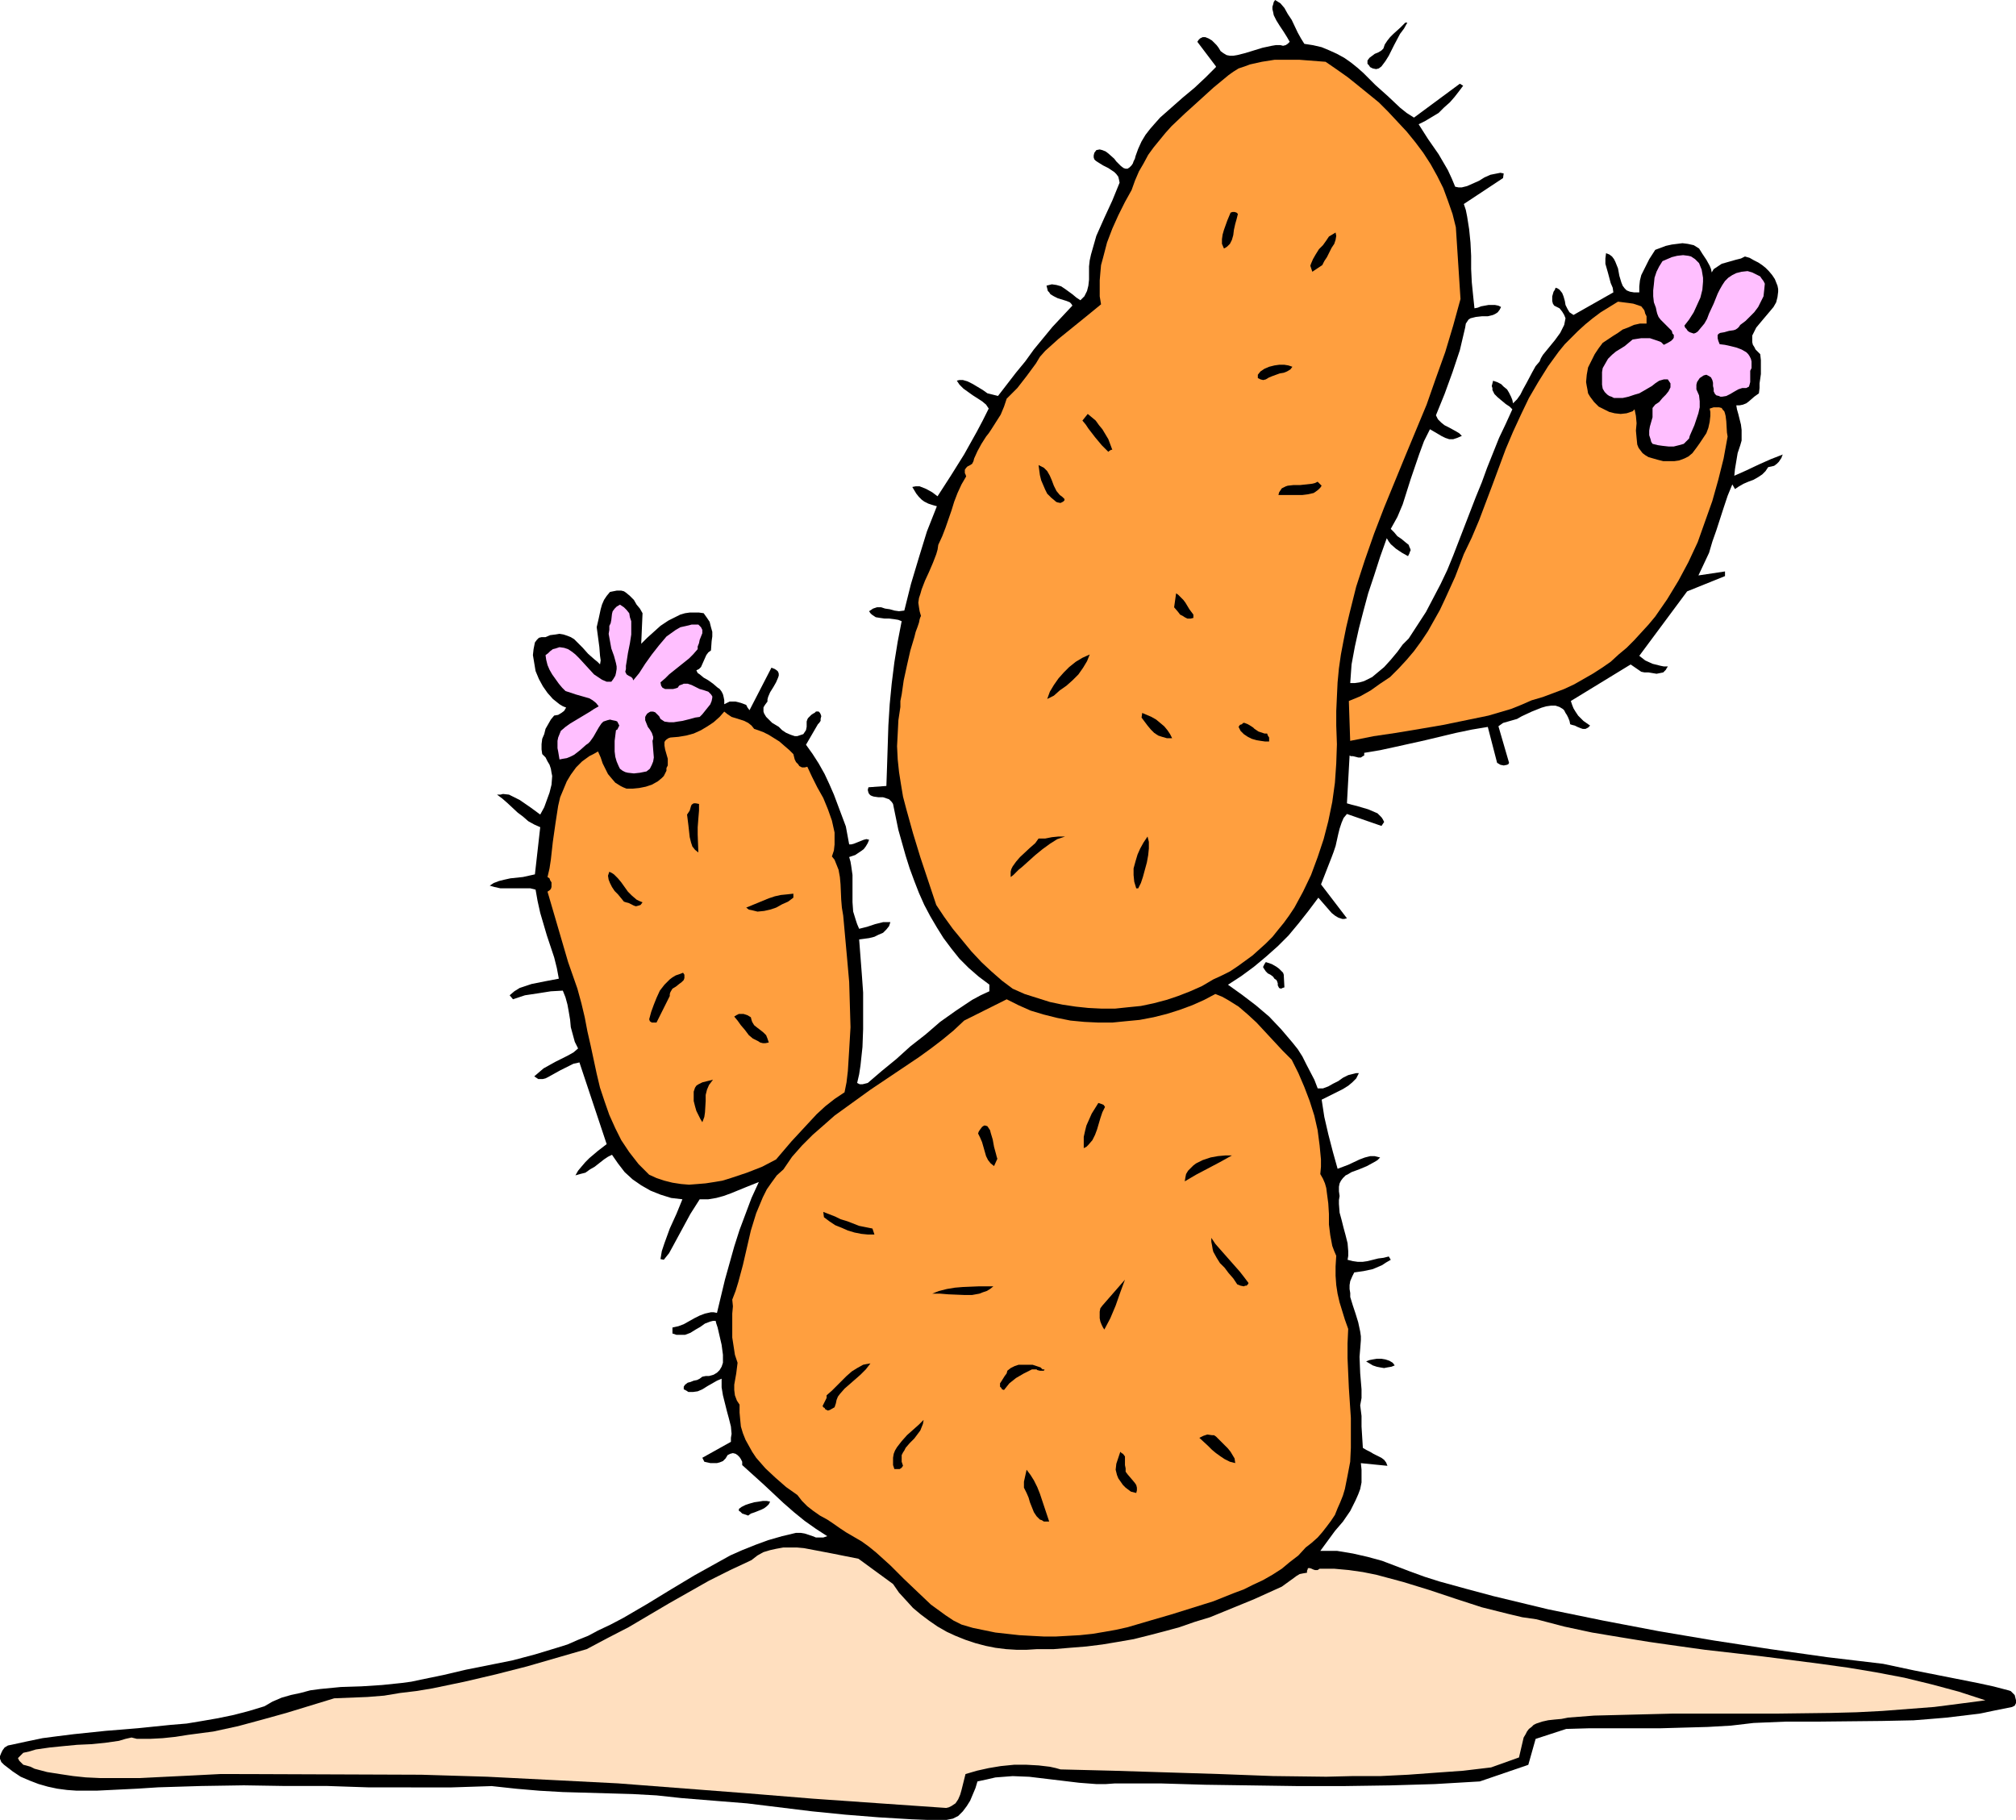 <?xml version="1.0" encoding="UTF-8" standalone="no"?>
<svg
   version="1.0"
   width="129.724mm"
   height="117.107mm"
   id="svg43"
   sodipodi:docname="Cactus 67.wmf"
   xmlns:inkscape="http://www.inkscape.org/namespaces/inkscape"
   xmlns:sodipodi="http://sodipodi.sourceforge.net/DTD/sodipodi-0.dtd"
   xmlns="http://www.w3.org/2000/svg"
   xmlns:svg="http://www.w3.org/2000/svg">
  <sodipodi:namedview
     id="namedview43"
     pagecolor="#ffffff"
     bordercolor="#000000"
     borderopacity="0.25"
     inkscape:showpageshadow="2"
     inkscape:pageopacity="0.0"
     inkscape:pagecheckerboard="0"
     inkscape:deskcolor="#d1d1d1"
     inkscape:document-units="mm" />
  <defs
     id="defs1">
    <pattern
       id="WMFhbasepattern"
       patternUnits="userSpaceOnUse"
       width="6"
       height="6"
       x="0"
       y="0" />
  </defs>
  <path
     style="fill:#000000;fill-opacity:1;fill-rule:evenodd;stroke:none"
     d="m 317.22,10.665 2.101,0.323 2.101,0.485 1.939,0.808 1.778,0.808 1.778,0.97 1.616,1.131 1.616,1.293 1.454,1.293 2.909,2.909 3.07,2.747 2.909,2.747 1.616,1.293 1.778,1.131 11.15,-8.241 0.808,0.485 -0.97,1.293 -1.131,1.454 -1.131,1.293 -1.454,1.293 -1.293,1.293 -1.616,0.97 -1.616,0.97 -1.616,0.808 1.131,1.778 1.131,1.778 2.586,3.717 1.131,1.939 1.131,1.939 0.97,2.101 0.808,1.939 0.808,0.162 h 0.808 l 1.293,-0.323 1.454,-0.646 1.454,-0.646 1.293,-0.808 1.454,-0.646 1.616,-0.323 0.808,-0.162 0.808,0.162 -0.162,1.131 -9.534,6.302 0.485,1.454 0.323,1.616 0.485,3.07 0.323,3.232 0.162,3.232 v 3.232 l 0.162,3.232 0.323,3.232 0.323,3.07 0.808,-0.162 0.808,-0.323 1.778,-0.323 h 0.808 0.808 l 0.808,0.162 0.646,0.323 -0.323,0.646 -0.485,0.646 -0.485,0.323 -0.646,0.323 -1.293,0.323 h -1.454 l -1.454,0.162 -0.646,0.162 -0.646,0.162 -0.485,0.323 -0.323,0.485 -0.323,0.485 -0.162,0.97 -0.646,2.747 -0.646,2.747 -1.778,5.333 -1.939,5.333 -2.101,5.171 0.485,0.97 0.808,0.808 0.808,0.646 0.97,0.485 1.778,0.97 0.808,0.485 0.646,0.646 -1.131,0.485 -0.97,0.323 h -0.97 l -0.97,-0.323 -0.97,-0.485 -0.808,-0.485 -1.939,-1.131 -1.454,2.909 -1.131,3.07 -2.101,6.141 -0.97,3.07 -0.97,3.07 -1.293,3.07 -1.616,2.909 0.808,0.808 0.808,0.97 0.97,0.646 0.97,0.808 0.808,0.646 0.162,0.485 0.162,0.323 0.162,0.485 -0.162,0.323 -0.162,0.485 -0.323,0.646 -1.454,-0.808 -1.454,-0.97 -1.293,-1.131 -0.485,-0.646 -0.485,-0.808 -1.616,4.525 -1.454,4.525 -1.454,4.363 -1.131,4.201 -1.131,4.363 -0.97,4.363 -0.808,4.363 -0.323,4.525 h 1.131 l 1.131,-0.162 1.131,-0.323 0.97,-0.485 0.97,-0.485 0.97,-0.808 1.939,-1.616 1.616,-1.778 1.616,-1.939 1.293,-1.778 1.454,-1.454 2.101,-3.232 2.101,-3.232 1.778,-3.394 1.778,-3.394 1.616,-3.394 1.454,-3.555 2.747,-7.11 2.747,-7.11 1.454,-3.555 1.293,-3.555 2.909,-7.272 1.616,-3.394 1.616,-3.555 -0.646,-0.646 -0.97,-0.646 -1.939,-1.616 -0.808,-0.808 -0.485,-0.97 v -0.485 l -0.162,-0.485 0.162,-0.646 0.162,-0.646 0.97,0.323 0.97,0.485 0.646,0.646 0.808,0.646 0.485,0.808 0.485,0.97 0.323,0.808 0.162,0.808 0.97,-0.97 0.808,-1.131 0.646,-1.293 0.808,-1.454 1.454,-2.747 0.808,-1.454 0.97,-1.131 0.323,-0.808 0.485,-0.808 1.454,-1.778 1.454,-1.778 1.293,-1.778 0.485,-0.97 0.485,-0.97 0.162,-0.808 0.162,-0.808 -0.323,-0.808 -0.485,-0.808 -0.646,-0.808 -1.293,-0.646 -0.323,-0.485 -0.162,-0.646 v -0.485 -0.646 l 0.323,-1.131 0.323,-0.485 0.162,-0.485 0.485,0.162 0.485,0.323 0.646,0.808 0.323,0.808 0.323,1.131 0.162,0.97 0.485,0.97 0.485,0.808 0.485,0.323 0.485,0.323 9.696,-5.494 -0.162,-1.131 -0.485,-1.131 -0.646,-2.424 -0.323,-1.131 -0.323,-1.131 v -1.293 l 0.162,-1.293 0.808,0.323 0.646,0.485 0.485,0.646 0.323,0.646 0.646,1.616 0.323,1.778 0.485,1.616 0.323,0.808 0.485,0.646 0.485,0.485 0.808,0.323 0.97,0.162 h 1.293 v -1.454 l 0.162,-1.454 0.323,-1.293 0.646,-1.293 1.293,-2.586 1.454,-2.262 2.586,-0.97 1.454,-0.323 1.293,-0.162 1.293,-0.162 1.293,0.162 1.454,0.323 1.293,0.808 0.808,1.293 0.97,1.454 0.808,1.454 0.323,0.808 0.162,0.808 0.485,-0.808 0.97,-0.646 0.97,-0.646 1.131,-0.323 2.262,-0.646 1.293,-0.323 0.97,-0.485 1.131,0.323 1.131,0.646 0.97,0.485 0.97,0.646 0.808,0.646 0.808,0.808 0.808,0.97 0.646,0.97 0.323,0.808 0.323,0.808 0.162,0.808 v 0.646 l -0.162,1.293 -0.323,1.293 -0.646,1.131 -0.808,0.97 -1.778,2.101 -0.808,0.97 -0.808,0.97 -0.485,0.97 -0.485,0.97 v 1.131 0.485 l 0.162,0.646 0.323,0.485 0.323,0.646 0.485,0.485 0.646,0.646 0.162,1.454 v 1.131 2.262 l -0.323,2.262 v 1.131 l -0.162,1.293 -1.131,0.808 -1.293,1.131 -0.646,0.485 -0.808,0.323 -0.808,0.162 h -0.808 l 0.162,0.97 0.323,1.131 0.646,2.586 0.162,1.293 v 1.293 1.293 l -0.323,1.131 -0.323,0.97 -0.323,0.97 -0.323,1.939 -0.323,1.939 -0.162,1.616 2.909,-1.293 3.07,-1.454 2.909,-1.293 2.909,-1.131 -0.162,0.323 -0.162,0.485 -0.646,0.97 -0.485,0.485 -0.646,0.485 -0.646,0.162 -0.808,0.162 -0.646,0.97 -0.808,0.808 -0.97,0.646 -1.131,0.646 -1.293,0.485 -1.131,0.485 -1.131,0.646 -0.97,0.646 -0.646,-1.131 -1.131,2.747 -0.97,2.909 -1.778,5.494 -0.97,2.747 -0.808,2.747 -1.293,2.747 -1.293,2.747 6.464,-0.97 v 1.131 l -9.211,3.717 -11.635,15.675 1.454,1.131 1.778,0.808 1.939,0.485 0.808,0.162 h 0.97 l -0.323,0.485 -0.162,0.323 -0.323,0.323 -0.323,0.323 -0.808,0.162 -0.808,0.162 -0.97,-0.162 -0.97,-0.162 h -0.97 l -0.808,-0.162 -2.586,-1.778 -14.544,8.888 0.323,0.97 0.323,0.808 0.485,0.808 0.646,0.97 1.293,1.293 1.616,1.131 -0.323,0.323 -0.162,0.162 -0.646,0.323 h -0.646 l -0.485,-0.162 -0.808,-0.323 -0.646,-0.323 -0.646,-0.162 -0.485,-0.162 -0.162,-0.808 -0.323,-0.808 -0.323,-0.646 -0.323,-0.485 -0.323,-0.646 -0.323,-0.323 -0.808,-0.485 -0.97,-0.323 h -1.131 l -1.131,0.162 -1.131,0.323 -2.424,0.97 -2.424,1.131 -1.131,0.646 -1.131,0.323 -1.131,0.323 -1.131,0.323 -1.131,0.808 2.586,8.888 -0.162,0.323 -0.323,0.162 -0.808,0.162 -0.808,-0.162 -0.808,-0.485 -2.262,-8.726 -3.878,0.646 -3.878,0.808 -7.434,1.778 -7.272,1.616 -3.717,0.808 -3.878,0.646 v 0.323 0.323 l -0.323,0.162 -0.485,0.323 h -0.646 l -1.293,-0.323 h -0.485 l -0.323,-0.162 -0.646,11.635 1.131,0.323 1.293,0.323 2.747,0.808 1.131,0.485 1.131,0.485 0.97,0.97 0.323,0.485 0.323,0.646 -0.646,0.97 -8.403,-2.909 -0.808,0.97 -0.485,1.131 -0.485,1.454 -0.323,1.293 -0.323,1.454 -0.323,1.454 -0.485,1.454 -0.485,1.293 -2.586,6.625 6.302,8.241 -0.646,0.162 h -0.485 l -0.97,-0.323 -0.808,-0.485 -0.808,-0.646 -3.232,-3.717 -2.424,3.232 -2.424,3.07 -2.424,2.909 -2.586,2.586 -2.909,2.586 -2.909,2.424 -3.07,2.262 -3.232,2.101 3.394,2.424 3.394,2.586 3.232,2.747 2.909,3.07 2.747,3.232 1.293,1.616 1.131,1.778 0.97,1.939 1.939,3.717 0.808,2.101 h 0.646 0.646 l 1.293,-0.485 1.131,-0.646 1.293,-0.646 1.131,-0.808 1.293,-0.646 1.293,-0.323 0.646,-0.162 h 0.646 l -0.323,0.646 -0.323,0.646 -0.97,0.97 -0.97,0.808 -1.293,0.808 -1.293,0.646 -1.293,0.646 -1.293,0.646 -1.293,0.646 0.323,2.101 0.323,2.101 0.97,4.201 1.131,4.363 1.131,4.04 1.293,-0.485 1.293,-0.485 2.747,-1.293 1.293,-0.485 1.293,-0.323 h 1.131 l 0.646,0.162 0.646,0.162 -0.646,0.646 -0.808,0.485 -1.778,0.97 -1.939,0.808 -1.778,0.646 -0.808,0.485 -0.646,0.323 -0.646,0.646 -0.485,0.646 -0.323,0.646 -0.162,0.808 v 1.131 l 0.162,1.131 -0.162,0.97 v 0.97 l 0.162,2.101 0.485,1.778 0.485,1.939 0.485,1.778 0.485,1.939 0.162,1.939 v 1.131 l -0.162,0.97 1.293,0.323 1.131,0.162 h 1.293 l 1.131,-0.162 2.586,-0.646 1.293,-0.162 1.293,-0.323 0.485,0.808 -1.131,0.646 -0.97,0.646 -2.262,0.97 -2.262,0.485 -2.262,0.323 -0.485,0.97 -0.485,1.131 -0.162,0.97 v 0.97 l 0.162,0.97 v 0.97 l 0.646,2.101 0.646,1.939 0.646,2.101 0.485,2.262 0.162,1.131 v 0.97 l -0.162,2.101 -0.162,1.939 0.162,4.04 0.162,1.939 0.162,1.939 v 2.101 l -0.323,1.778 0.323,2.586 v 2.586 l 0.162,2.586 0.162,2.586 0.808,0.485 0.97,0.485 0.808,0.485 0.97,0.485 0.97,0.485 0.646,0.485 0.485,0.646 0.323,0.808 -6.464,-0.646 0.162,1.616 v 1.616 1.454 l -0.323,1.616 -0.485,1.293 -0.646,1.454 -0.646,1.293 -0.646,1.293 -1.778,2.586 -1.939,2.262 -1.778,2.424 -1.778,2.424 h 2.101 1.939 l 1.939,0.323 1.939,0.323 3.555,0.808 3.555,0.97 3.394,1.293 3.394,1.293 3.555,1.293 3.555,1.131 6.464,1.778 6.626,1.778 13.413,3.232 13.413,2.747 13.574,2.586 13.413,2.262 13.736,2.101 13.736,1.939 13.574,1.616 7.595,1.616 15.514,3.07 3.717,0.808 3.717,0.97 0.485,0.162 0.485,0.485 0.485,0.485 0.162,0.646 0.162,0.646 v 0.646 l -0.323,0.646 -0.323,0.162 -0.323,0.162 -4.04,0.808 -3.878,0.808 -4.04,0.485 -4.04,0.485 -3.878,0.323 -4.04,0.323 -7.757,0.162 -15.675,0.162 h -7.757 l -7.757,0.323 -5.494,0.646 -5.656,0.323 -5.818,0.162 -5.656,0.162 h -17.291 l -5.656,0.162 -7.434,2.424 -1.778,6.302 -11.797,4.04 -5.494,0.323 -5.494,0.323 -10.989,0.323 -11.15,0.162 h -11.15 l -22.462,-0.323 -10.989,-0.323 h -10.989 l -2.262,0.162 h -2.262 l -2.101,-0.162 -2.101,-0.162 -4.04,-0.485 -8.08,-0.97 -4.04,-0.162 -2.101,0.162 -2.101,0.162 -2.101,0.485 -2.262,0.485 -0.485,1.616 -1.293,3.07 -0.808,1.293 -0.97,1.293 -1.131,1.131 -0.646,0.323 -0.646,0.323 -0.808,0.162 -0.808,0.162 h -4.202 l -4.202,-0.162 -8.08,-0.485 -8.08,-0.646 -8.08,-0.808 -7.918,-0.97 -7.918,-0.97 -8.08,-0.646 -7.918,-0.646 -5.979,-0.646 -5.818,-0.323 -11.312,-0.323 -5.656,-0.162 -5.656,-0.323 -5.656,-0.485 -5.979,-0.646 -9.858,0.323 H 99.869 94.859 89.849 L 79.669,434.369 H 69.488 l -10.181,-0.162 -10.342,0.162 -10.504,0.323 -5.01,0.323 -9.858,0.485 h -2.586 -2.424 l -2.262,-0.162 -2.424,-0.323 -2.262,-0.485 L 9.373,433.885 7.272,433.077 5.01,432.107 3.07,430.814 0.97,429.198 0.323,428.552 0,427.744 v -0.646 l 0.323,-0.808 0.323,-0.646 0.485,-0.646 0.808,-0.485 0.808,-0.162 3.717,-0.808 3.878,-0.808 3.717,-0.485 3.878,-0.485 7.757,-0.808 4.04,-0.323 3.878,-0.323 7.918,-0.808 3.878,-0.323 3.878,-0.646 3.717,-0.646 3.878,-0.808 3.717,-0.97 3.717,-1.131 1.939,-1.131 2.262,-0.97 2.262,-0.646 2.262,-0.485 2.424,-0.646 2.424,-0.323 5.01,-0.485 5.01,-0.162 5.01,-0.323 4.686,-0.485 2.424,-0.323 2.262,-0.485 5.494,-1.131 5.494,-1.293 11.312,-2.262 5.494,-1.454 5.333,-1.616 2.586,-0.808 2.586,-1.131 2.424,-0.97 2.424,-1.293 3.07,-1.454 3.07,-1.616 5.818,-3.394 5.818,-3.555 5.656,-3.394 5.818,-3.232 2.909,-1.616 2.909,-1.293 3.232,-1.293 3.07,-1.131 3.394,-0.97 3.394,-0.808 h 1.131 l 0.97,0.162 0.97,0.323 0.97,0.323 0.808,0.323 h 0.808 0.97 l 0.485,-0.162 0.485,-0.162 -2.747,-1.778 -2.747,-1.939 -2.586,-2.101 -2.586,-2.262 -2.586,-2.424 -2.424,-2.262 -5.01,-4.525 v -0.808 l -0.323,-0.646 -0.323,-0.485 -0.485,-0.485 -0.485,-0.323 -0.646,-0.162 -0.646,0.162 -0.646,0.323 -0.485,0.808 -0.646,0.646 -0.808,0.323 -0.646,0.162 h -0.808 -0.808 l -1.454,-0.323 -0.485,-0.97 6.949,-3.878 v -0.97 l 0.162,-0.97 -0.162,-1.778 -0.485,-1.939 -0.485,-1.778 -0.485,-1.939 -0.485,-1.939 -0.323,-1.939 v -0.97 -1.131 l -1.131,0.485 -1.131,0.646 -1.131,0.646 -1.293,0.808 -1.131,0.485 -1.131,0.162 h -0.646 -0.485 l -0.485,-0.323 -0.646,-0.323 v -0.323 -0.323 l 0.323,-0.485 0.646,-0.485 0.646,-0.162 0.808,-0.323 0.808,-0.162 0.646,-0.323 0.646,-0.485 0.808,-0.162 h 0.808 l 1.131,-0.323 0.808,-0.485 0.646,-0.646 0.485,-0.808 0.323,-0.97 v -0.97 -0.97 l -0.323,-2.424 -0.485,-2.101 -0.485,-2.101 -0.323,-0.97 -0.162,-0.646 h -0.646 l -0.646,0.162 -1.293,0.485 -1.131,0.808 -1.131,0.646 -1.293,0.808 -1.293,0.485 h -0.646 -0.808 -0.646 l -0.97,-0.323 v -1.454 l 1.454,-0.323 1.293,-0.485 2.586,-1.454 1.293,-0.646 1.293,-0.485 1.454,-0.323 h 0.646 l 0.808,0.162 1.939,-8.08 2.262,-8.08 1.293,-4.04 1.454,-3.878 1.454,-3.878 1.778,-3.878 -1.616,0.646 -1.616,0.646 -3.555,1.454 -1.778,0.646 -1.778,0.485 -1.939,0.323 h -2.101 l -1.131,1.778 -1.131,1.778 -2.101,3.878 -2.101,3.878 -0.97,1.778 -1.293,1.616 -0.808,-0.162 0.323,-1.939 0.646,-1.939 1.293,-3.555 0.808,-1.778 0.808,-1.778 1.454,-3.555 -2.747,-0.323 -2.586,-0.808 -2.424,-0.97 -2.262,-1.293 -2.101,-1.454 -1.939,-1.778 -1.616,-2.101 -1.454,-2.101 -0.97,0.485 -0.97,0.646 -2.262,1.778 -1.131,0.646 -1.131,0.808 -1.293,0.323 -1.131,0.323 0.646,-1.131 0.808,-0.97 0.97,-1.131 0.97,-0.97 2.101,-1.778 2.101,-1.616 -6.626,-19.876 -0.646,0.162 -0.808,0.162 -1.616,0.808 -1.616,0.808 -1.454,0.808 -1.454,0.808 -0.646,0.323 -0.646,0.162 h -0.646 -0.485 l -0.485,-0.323 -0.485,-0.323 1.131,-0.97 1.131,-0.97 1.454,-0.808 1.454,-0.808 2.909,-1.454 1.454,-0.808 1.131,-0.97 -0.808,-1.616 -0.485,-1.778 -0.485,-1.778 -0.162,-1.778 -0.323,-1.939 -0.323,-1.778 -0.485,-1.778 -0.646,-1.616 -2.909,0.162 -3.07,0.485 -3.232,0.485 -1.454,0.485 -1.454,0.485 -0.808,-0.97 1.131,-0.97 1.293,-0.808 1.454,-0.485 1.454,-0.485 3.232,-0.646 3.394,-0.646 -0.485,-2.586 -0.646,-2.586 -1.778,-5.333 -1.616,-5.494 -0.646,-2.909 -0.485,-2.747 -1.293,-0.323 h -1.454 -2.909 -2.909 l -1.454,-0.323 -1.131,-0.323 0.97,-0.646 1.293,-0.485 1.293,-0.323 1.454,-0.323 3.07,-0.323 1.454,-0.323 1.454,-0.323 1.293,-11.473 -1.454,-0.646 -1.454,-0.808 -1.293,-1.131 -1.293,-0.97 -2.424,-2.262 -1.293,-1.131 -1.293,-0.97 h 0.808 l 0.646,-0.162 1.454,0.162 1.293,0.646 1.293,0.646 2.586,1.778 2.424,1.778 0.97,-1.778 0.646,-1.778 0.646,-1.778 0.485,-1.939 0.162,-2.101 -0.162,-0.808 -0.162,-0.97 -0.323,-0.97 -0.485,-0.808 -0.485,-0.97 -0.808,-0.808 -0.162,-1.131 v -1.293 l 0.162,-1.293 0.485,-1.131 0.323,-1.293 0.646,-1.131 0.646,-1.131 0.808,-0.97 0.97,-0.162 0.808,-0.485 0.646,-0.485 0.485,-0.808 -0.808,-0.323 -0.808,-0.485 -1.616,-1.293 -1.293,-1.454 -1.131,-1.616 -0.97,-1.778 -0.808,-1.939 -0.323,-1.939 -0.323,-1.939 0.162,-1.454 0.162,-0.808 0.162,-0.808 0.485,-0.646 0.485,-0.485 0.646,-0.162 h 0.323 0.646 l 1.131,-0.485 1.293,-0.162 0.97,-0.162 0.97,0.162 0.97,0.323 0.808,0.323 0.808,0.485 0.646,0.646 1.454,1.454 1.293,1.454 1.454,1.293 0.808,0.646 0.646,0.646 0.162,-0.97 -0.162,-1.131 -0.162,-2.101 -0.323,-2.424 -0.323,-2.424 0.485,-2.101 0.485,-2.262 0.323,-1.131 0.485,-1.131 0.646,-0.97 0.808,-0.97 0.808,-0.162 0.808,-0.162 h 0.646 0.485 l 0.646,0.162 0.485,0.323 0.97,0.808 0.97,0.97 0.646,1.131 0.808,0.97 0.646,1.131 -0.323,7.433 1.454,-1.454 1.616,-1.454 1.616,-1.454 1.939,-1.293 1.939,-0.97 0.97,-0.485 1.131,-0.323 1.131,-0.162 h 0.97 1.293 l 1.131,0.162 0.808,1.131 0.646,0.97 0.323,1.293 0.323,1.131 v 1.131 l -0.162,1.131 -0.162,2.262 -0.646,0.485 -0.485,0.646 -0.646,1.454 -0.646,1.454 -0.485,0.485 -0.646,0.323 0.323,0.646 0.485,0.323 0.97,0.808 1.131,0.646 1.131,0.808 1.131,0.97 0.485,0.323 0.485,0.646 0.323,0.646 0.162,0.646 0.162,0.808 v 0.97 l 0.646,-0.323 0.646,-0.323 h 0.646 0.808 l 1.293,0.323 1.293,0.485 0.162,0.323 0.162,0.323 0.485,0.646 5.333,-10.342 0.808,0.323 0.485,0.323 0.323,0.323 0.162,0.485 v 0.485 l -0.162,0.485 -0.485,1.131 -0.646,1.131 -0.808,1.293 -0.485,1.131 -0.162,0.646 v 0.485 l -0.485,0.646 -0.323,0.485 -0.162,0.323 v 0.646 0.323 l 0.162,0.485 0.485,0.808 0.646,0.646 0.808,0.808 0.808,0.485 0.808,0.485 0.808,0.808 0.97,0.646 1.131,0.485 0.97,0.323 h 0.646 l 0.485,-0.162 0.485,-0.162 0.485,-0.162 0.323,-0.485 0.323,-0.485 0.162,-0.808 v -0.808 -0.485 l 0.162,-0.485 0.162,-0.323 0.808,-0.808 0.485,-0.323 0.323,-0.162 0.323,-0.323 h 0.646 l 0.323,0.323 0.162,0.323 0.162,0.485 -0.162,0.646 v 0.485 l -0.323,0.485 -0.323,0.323 -2.909,5.009 1.616,2.262 1.454,2.262 1.454,2.586 1.131,2.424 1.131,2.586 0.97,2.586 1.939,5.171 0.808,4.363 h 0.485 l 0.646,-0.162 2.424,-0.97 0.646,-0.162 0.646,0.162 -0.323,0.808 -0.485,0.808 -0.485,0.646 -0.646,0.485 -1.454,0.97 -1.454,0.485 0.323,1.131 0.162,0.97 0.323,2.262 v 6.625 l 0.162,2.262 0.646,2.101 0.323,0.97 0.485,1.131 1.939,-0.485 1.939,-0.646 1.939,-0.485 h 0.97 0.808 l -0.323,0.97 -0.646,0.808 -0.808,0.808 -1.131,0.485 -0.97,0.485 -1.293,0.323 -2.424,0.323 0.323,4.201 0.323,4.201 0.323,4.525 v 4.363 4.525 l -0.162,4.363 -0.485,4.525 -0.323,2.101 -0.485,2.101 0.323,0.162 0.323,0.162 h 0.646 l 0.646,-0.162 0.646,-0.162 3.394,-2.909 3.555,-2.909 3.394,-3.07 3.717,-2.909 3.555,-3.07 3.878,-2.747 3.878,-2.586 2.101,-1.131 2.101,-0.97 v -1.616 l -2.586,-1.939 -2.424,-2.101 -2.262,-2.262 -1.939,-2.424 -1.939,-2.586 -1.616,-2.586 -1.616,-2.747 -1.454,-2.747 -1.293,-2.909 -1.131,-2.909 -1.131,-3.07 -0.97,-3.07 -1.778,-6.302 -1.293,-6.302 -0.323,-0.485 -0.323,-0.323 -0.323,-0.323 -0.485,-0.162 -0.97,-0.323 h -1.131 l -1.131,-0.162 -0.485,-0.162 -0.323,-0.162 -0.323,-0.323 -0.162,-0.323 -0.162,-0.646 0.162,-0.646 4.363,-0.323 0.162,-4.686 0.162,-5.009 0.162,-5.009 0.323,-5.171 0.485,-5.009 0.646,-5.171 0.808,-5.009 0.97,-5.009 -0.808,-0.323 -0.97,-0.162 -1.293,-0.162 h -1.131 l -1.131,-0.162 -0.97,-0.162 -0.97,-0.646 -0.323,-0.323 -0.323,-0.485 0.485,-0.323 0.485,-0.323 0.97,-0.323 h 0.97 l 0.97,0.323 1.131,0.162 1.131,0.323 1.131,0.162 1.293,-0.162 1.616,-6.464 1.939,-6.464 1.939,-6.302 2.424,-6.141 -1.131,-0.323 -0.97,-0.323 -0.97,-0.485 -0.646,-0.485 -0.646,-0.646 -0.646,-0.808 -0.97,-1.616 0.808,-0.162 h 0.97 l 0.808,0.323 0.808,0.323 1.454,0.808 1.293,0.97 3.232,-5.009 3.232,-5.171 3.07,-5.494 1.454,-2.747 1.454,-2.909 -0.646,-0.97 -0.97,-0.808 -2.262,-1.454 -1.131,-0.808 -1.131,-0.808 -0.97,-0.97 -0.646,-0.97 0.646,-0.162 h 0.808 l 1.131,0.323 1.293,0.646 2.424,1.454 1.131,0.808 1.293,0.323 0.646,0.162 0.646,0.162 4.363,-5.656 2.262,-2.747 2.101,-2.909 4.525,-5.494 2.424,-2.586 2.424,-2.586 -0.323,-0.485 -0.323,-0.323 -0.808,-0.323 -2.101,-0.646 -0.97,-0.485 -0.808,-0.485 -0.323,-0.485 -0.323,-0.323 -0.162,-0.646 -0.162,-0.646 0.646,-0.162 0.646,-0.162 1.131,0.162 1.131,0.323 0.97,0.646 1.778,1.293 0.97,0.808 0.97,0.646 0.485,-0.485 0.485,-0.485 0.323,-0.646 0.323,-0.646 0.323,-1.293 0.162,-1.454 v -1.616 -1.616 l 0.162,-1.454 0.323,-1.454 0.646,-2.262 0.646,-2.262 1.939,-4.363 0.97,-2.101 0.97,-2.101 1.778,-4.363 -0.162,-0.808 -0.162,-0.646 -0.485,-0.646 -0.485,-0.485 -1.454,-0.97 -0.646,-0.323 -0.646,-0.323 -1.293,-0.808 -0.485,-0.323 -0.323,-0.323 -0.162,-0.485 v -0.485 l 0.162,-0.646 0.485,-0.646 0.808,-0.162 0.646,0.162 0.808,0.323 0.646,0.485 1.454,1.293 0.485,0.646 0.646,0.646 0.485,0.485 0.646,0.485 0.485,0.162 h 0.485 l 0.485,-0.323 0.485,-0.485 0.323,-0.485 0.162,-0.485 0.323,-0.646 0.162,-0.646 0.646,-1.778 0.808,-1.778 0.97,-1.616 1.131,-1.454 1.131,-1.293 1.293,-1.454 2.747,-2.424 2.747,-2.424 2.909,-2.424 2.586,-2.424 1.293,-1.293 1.293,-1.293 v -0.162 l -4.525,-5.979 0.323,-0.485 0.323,-0.323 0.323,-0.162 0.323,-0.162 h 0.646 l 0.808,0.323 0.808,0.485 0.646,0.646 0.485,0.485 0.485,0.646 0.485,0.808 0.646,0.485 0.808,0.485 0.808,0.162 h 0.808 l 0.97,-0.162 1.939,-0.485 2.101,-0.646 2.101,-0.646 2.262,-0.485 0.97,-0.162 h 1.131 l 0.646,0.162 0.646,-0.162 0.485,-0.323 0.485,-0.485 -0.646,-1.131 -0.808,-1.293 -0.97,-1.454 -0.808,-1.293 -0.646,-1.293 -0.162,-0.808 -0.162,-0.646 V 1.616 l 0.162,-0.485 0.162,-0.646 L 310.11,0 l 1.293,0.808 0.97,1.131 0.808,1.454 0.97,1.454 1.454,3.07 0.808,1.454 z"
     id="path1" />
  <path
     style="fill:#000000;fill-opacity:1;fill-rule:evenodd;stroke:none"
     d="m 342.268,5.494 -0.808,1.454 -0.97,1.293 -1.454,2.747 -1.293,2.586 -0.808,1.293 -0.97,1.293 -0.646,0.485 -0.646,0.162 -0.808,-0.162 -0.646,-0.323 -0.323,-0.485 -0.323,-0.323 V 15.028 14.705 l 0.485,-0.646 0.646,-0.485 0.646,-0.485 0.808,-0.323 0.808,-0.485 0.485,-0.485 0.323,-0.97 0.646,-0.97 0.646,-0.808 0.808,-0.808 1.616,-1.454 0.646,-0.646 0.646,-0.646 z"
     id="path2" />
  <path
     style="fill:#ff9f3f;fill-opacity:1;fill-rule:evenodd;stroke:none"
     d="m 322.392,15.028 2.586,1.778 2.747,1.939 2.424,1.939 2.586,2.101 2.586,2.101 2.262,2.262 2.262,2.424 2.262,2.424 2.101,2.586 1.939,2.586 1.778,2.747 1.616,2.909 1.454,2.909 1.131,3.07 1.131,3.232 0.808,3.232 1.131,17.452 -1.778,6.464 -1.939,6.464 -2.262,6.302 -2.262,6.464 -5.171,12.443 -5.171,12.604 -2.424,6.302 -2.262,6.464 -2.101,6.464 -1.616,6.464 -0.808,3.394 -0.646,3.232 -0.646,3.394 -0.485,3.394 -0.323,3.394 -0.162,3.394 -0.162,3.555 v 3.555 l 0.162,4.525 -0.162,4.686 -0.323,4.686 -0.646,4.686 -0.97,4.686 -1.131,4.363 -1.454,4.363 -1.616,4.363 -1.939,4.04 -2.101,3.878 -1.293,1.939 -1.293,1.778 -1.454,1.778 -1.293,1.616 -1.616,1.616 -1.616,1.454 -1.616,1.454 -1.778,1.293 -1.778,1.293 -1.939,1.293 -1.939,0.97 -2.101,0.97 -2.747,1.616 -2.909,1.293 -2.909,1.131 -2.909,0.97 -3.07,0.808 -3.07,0.646 -3.232,0.323 -3.07,0.323 h -3.232 l -3.232,-0.162 -3.07,-0.323 -3.232,-0.485 -3.07,-0.646 -3.07,-0.97 -3.07,-0.97 -2.909,-1.293 -2.586,-1.939 -2.586,-2.262 -2.424,-2.262 -2.424,-2.586 -2.262,-2.747 -2.262,-2.747 -2.101,-2.909 -1.939,-2.909 -1.939,-5.817 -1.939,-5.817 -1.778,-5.817 -1.616,-5.817 -0.808,-3.07 -0.485,-2.909 -0.485,-3.07 -0.323,-3.07 -0.162,-3.232 0.162,-3.07 0.162,-3.232 0.485,-3.232 v -1.454 l 0.323,-1.616 0.485,-3.394 0.808,-3.717 0.808,-3.555 0.485,-1.616 0.485,-1.616 0.323,-1.293 0.485,-1.293 0.323,-0.97 0.162,-0.808 0.162,-0.485 0.162,-0.323 -0.323,-1.131 -0.162,-0.97 -0.162,-1.131 0.162,-1.131 0.323,-0.97 0.323,-1.131 0.808,-2.101 0.97,-2.101 0.97,-2.262 0.808,-2.101 0.323,-1.131 0.162,-1.131 0.97,-2.101 0.808,-2.101 1.454,-4.201 0.646,-2.101 0.808,-2.101 0.97,-2.101 1.131,-1.939 -0.162,-0.485 -0.162,-0.323 v -0.808 l 0.323,-0.485 0.323,-0.323 0.646,-0.323 0.485,-0.323 0.323,-0.646 0.162,-0.646 0.808,-1.778 0.97,-1.778 1.131,-1.778 0.646,-0.808 0.646,-0.97 1.131,-1.778 1.131,-1.778 0.808,-1.939 0.646,-1.939 1.293,-1.293 1.293,-1.293 2.262,-2.909 2.262,-3.07 0.97,-1.616 1.293,-1.454 3.232,-2.909 3.394,-2.747 3.394,-2.747 3.555,-2.909 -0.323,-1.939 v -1.939 -1.939 l 0.162,-1.939 0.162,-1.778 0.485,-1.778 0.97,-3.717 1.293,-3.394 1.454,-3.232 1.616,-3.232 1.616,-2.909 0.808,-2.262 0.97,-2.262 1.131,-1.939 1.131,-2.101 1.293,-1.778 1.454,-1.778 1.454,-1.778 1.454,-1.616 3.232,-3.07 3.394,-3.07 3.555,-3.232 3.717,-3.07 1.131,-0.808 1.293,-0.808 1.454,-0.485 1.293,-0.485 1.454,-0.323 1.454,-0.323 3.07,-0.485 h 3.07 3.07 z"
     id="path3" />
  <path
     style="fill:#000000;fill-opacity:1;fill-rule:evenodd;stroke:none"
     d="m 301.06,52.034 -0.323,1.293 -0.323,1.131 -0.323,1.454 -0.162,1.293 -0.323,1.131 -0.485,0.97 -0.646,0.646 -0.485,0.323 -0.323,0.162 -0.485,-1.131 v -1.131 l 0.162,-1.131 0.323,-1.131 0.808,-2.262 0.808,-1.939 0.485,-0.162 h 0.485 l 0.485,0.162 z"
     id="path4" />
  <path
     style="fill:#000000;fill-opacity:1;fill-rule:evenodd;stroke:none"
     d="m 321.584,64.477 -2.424,1.616 -0.162,-0.485 -0.162,-0.485 -0.162,-0.485 0.162,-0.485 0.485,-1.131 0.646,-1.131 0.808,-1.293 0.97,-0.97 0.808,-1.131 0.646,-0.97 1.616,-0.97 0.162,0.808 -0.162,0.97 -0.323,0.97 -0.646,0.97 -1.131,2.262 -0.646,0.97 z"
     id="path5" />
  <path
     style="fill:#ffbfff;fill-opacity:1;fill-rule:evenodd;stroke:none"
     d="m 413.534,64.8 0.323,0.808 0.162,0.97 0.162,0.97 v 0.97 l -0.162,1.939 -0.485,1.939 -0.808,1.778 -0.808,1.778 -1.131,1.778 -1.131,1.454 0.162,0.485 0.323,0.323 0.323,0.485 0.485,0.323 0.485,0.162 0.485,0.162 0.485,-0.162 0.485,-0.323 0.808,-0.97 0.808,-0.97 0.646,-1.131 0.485,-1.293 1.131,-2.424 0.97,-2.424 0.485,-0.97 0.646,-1.131 0.646,-0.97 0.808,-0.808 0.97,-0.646 0.97,-0.485 1.293,-0.323 1.454,-0.162 1.131,0.323 1.293,0.646 0.646,0.323 0.323,0.485 0.485,0.646 0.323,0.646 -0.162,1.616 -0.162,1.454 -0.646,1.293 -0.646,1.293 -0.97,1.293 -0.97,0.97 -1.131,1.131 -1.293,0.97 -0.323,0.485 -0.323,0.323 -0.485,0.323 -0.485,0.162 -1.131,0.162 -1.131,0.323 -0.97,0.162 -0.323,0.162 -0.323,0.323 v 0.323 0.485 l 0.162,0.646 0.323,0.808 1.293,0.162 1.454,0.323 1.293,0.323 1.293,0.485 1.131,0.646 0.485,0.485 0.323,0.485 0.323,0.646 0.162,0.646 v 0.808 0.808 l -0.323,0.646 v 0.646 0.646 0.808 0.646 l -0.162,0.646 -0.162,0.485 -0.646,0.323 h -0.485 -0.485 l -0.97,0.323 -1.131,0.646 -0.808,0.485 -0.97,0.485 -0.97,0.162 h -0.485 l -0.323,-0.162 -0.646,-0.162 -0.323,-0.323 -0.323,-0.646 v -0.646 l -0.162,-0.646 v -0.808 l -0.162,-0.646 -0.323,-0.646 -0.485,-0.323 -0.323,-0.162 -0.323,-0.162 -0.646,0.162 -0.485,0.323 -0.485,0.323 -0.323,0.485 -0.323,0.485 -0.162,0.646 v 0.485 0.646 l 0.646,1.454 0.162,1.454 v 1.454 l -0.323,1.454 -0.485,1.454 -0.485,1.454 -1.131,2.586 -0.162,0.646 -0.485,0.485 -0.808,0.808 -1.131,0.323 -1.293,0.323 h -1.293 l -1.454,-0.162 -1.131,-0.162 -1.293,-0.323 -0.323,-0.485 -0.162,-0.646 -0.323,-0.97 v -1.131 l 0.162,-0.97 0.323,-1.131 0.323,-1.131 v -1.131 -1.131 l 0.646,-0.808 0.97,-0.646 0.808,-0.97 0.808,-0.808 0.646,-0.808 0.485,-0.97 v -0.323 -0.646 l -0.323,-0.485 -0.323,-0.485 h -0.97 l -1.131,0.323 -0.97,0.646 -0.808,0.646 -1.939,1.131 -1.131,0.646 -1.131,0.323 -1.454,0.485 -1.454,0.323 h -1.293 -0.808 l -0.646,-0.323 -0.485,-0.162 -0.485,-0.323 -0.646,-0.646 -0.485,-0.808 -0.162,-0.97 v -0.97 -2.101 l 0.162,-0.97 0.646,-1.131 0.646,-1.131 0.97,-0.97 0.97,-0.808 2.101,-1.293 0.97,-0.808 0.97,-0.808 2.101,-0.323 h 0.97 1.131 l 0.97,0.323 0.97,0.323 0.808,0.323 0.646,0.646 0.97,-0.485 0.808,-0.485 0.485,-0.485 0.162,-0.323 v -0.646 l -0.323,-0.323 -0.162,-0.646 -0.485,-0.485 -1.131,-1.131 -1.131,-1.131 -0.485,-0.646 -0.323,-0.808 -0.162,-0.646 -0.162,-0.808 -0.485,-1.293 -0.162,-1.454 V 70.617 l 0.162,-1.454 0.162,-1.616 0.485,-1.454 0.646,-1.293 0.808,-1.293 1.131,-0.485 1.131,-0.485 1.293,-0.323 1.454,-0.162 1.293,0.162 0.646,0.162 0.485,0.323 0.485,0.323 0.485,0.485 0.485,0.485 z"
     id="path6" />
  <path
     style="fill:#ff9f3f;fill-opacity:1;fill-rule:evenodd;stroke:none"
     d="m 400.444,77.728 v 0.97 h -1.616 l -1.454,0.323 -1.454,0.646 -1.293,0.485 -1.131,0.808 -1.293,0.808 -2.424,1.616 -0.97,1.293 -0.97,1.454 -0.808,1.616 -0.808,1.616 -0.323,1.778 -0.162,1.778 0.162,0.97 0.162,0.808 0.162,0.97 0.485,0.808 0.97,1.293 1.131,1.131 1.293,0.646 1.293,0.646 1.293,0.323 1.454,0.162 1.454,-0.162 1.454,-0.485 0.485,-0.485 0.162,0.808 0.162,0.808 0.162,1.778 -0.162,1.778 0.162,1.778 0.162,1.616 0.323,0.808 0.485,0.646 0.485,0.646 0.646,0.485 0.808,0.485 1.131,0.323 1.131,0.323 1.293,0.323 h 1.454 1.293 l 1.131,-0.162 1.293,-0.485 0.97,-0.485 0.97,-0.808 0.97,-1.293 0.808,-1.131 1.616,-2.424 0.485,-1.293 0.323,-1.454 0.162,-1.454 v -0.97 l -0.162,-0.808 0.97,-0.323 h 0.646 0.646 l 0.646,0.162 0.323,0.485 0.323,0.323 0.162,0.485 0.162,0.646 0.162,1.293 0.162,2.747 0.162,0.97 -0.97,5.333 -1.293,5.171 -1.454,5.171 -1.778,5.009 -1.778,5.009 -2.262,4.848 -2.424,4.525 -2.747,4.525 -1.454,2.101 -1.454,2.101 -1.616,1.939 -1.778,1.939 -1.778,1.939 -1.778,1.778 -1.939,1.616 -1.939,1.778 -2.101,1.454 -2.262,1.454 -2.262,1.293 -2.262,1.293 -2.424,1.131 -2.586,0.97 -2.586,0.97 -2.747,0.808 -2.586,1.131 -2.424,0.97 -2.747,0.808 -2.747,0.808 -5.494,1.131 -5.494,1.131 -5.656,0.97 -5.818,0.97 -5.494,0.808 -5.656,1.131 -0.323,-9.696 2.747,-1.131 2.586,-1.454 2.262,-1.616 2.424,-1.616 2.101,-2.101 1.939,-2.101 1.778,-2.101 1.778,-2.424 1.616,-2.424 1.454,-2.586 1.454,-2.586 1.293,-2.747 2.424,-5.333 2.101,-5.494 1.939,-4.04 1.778,-4.201 3.232,-8.565 3.232,-8.726 1.778,-4.201 1.939,-4.201 1.939,-4.04 2.262,-3.878 2.424,-3.878 2.586,-3.555 1.454,-1.778 1.616,-1.616 1.616,-1.616 1.778,-1.616 1.778,-1.454 1.939,-1.454 2.101,-1.293 2.101,-1.293 1.293,0.162 1.293,0.162 1.131,0.162 0.97,0.323 0.97,0.323 0.646,0.808 0.162,0.323 0.162,0.646 0.323,0.646 z"
     id="path7" />
  <path
     style="fill:#000000;fill-opacity:1;fill-rule:evenodd;stroke:none"
     d="m 314.312,89.201 -0.485,0.646 -0.808,0.485 -0.808,0.323 -0.97,0.162 -1.778,0.646 -0.808,0.323 -0.808,0.485 -0.646,0.162 -0.646,-0.162 -0.323,-0.162 -0.323,-0.162 v -0.323 -0.485 l 0.646,-0.808 0.97,-0.646 1.131,-0.485 1.293,-0.323 1.131,-0.162 h 1.293 l 0.97,0.162 z"
     id="path8" />
  <path
     style="fill:#000000;fill-opacity:1;fill-rule:evenodd;stroke:none"
     d="m 270.518,109.4 h -0.323 l -0.485,0.323 -0.162,0.162 -0.808,-0.808 -0.808,-0.808 -1.616,-1.939 -1.616,-2.101 -0.646,-0.97 -0.808,-0.97 1.293,-1.616 0.97,0.808 0.97,0.808 0.808,1.131 0.808,0.97 1.454,2.424 z"
     id="path9" />
  <path
     style="fill:#000000;fill-opacity:1;fill-rule:evenodd;stroke:none"
     d="m 258.883,121.358 v 0.323 l -0.323,0.323 -0.646,0.323 -0.808,-0.162 -0.323,-0.162 -0.162,-0.162 -0.97,-0.808 -0.97,-0.97 -0.485,-0.97 -0.485,-1.131 -0.485,-1.131 -0.323,-1.293 -0.323,-2.424 0.646,0.323 0.646,0.323 0.323,0.323 0.485,0.485 0.646,1.131 0.485,1.131 0.485,1.293 0.646,1.293 0.808,0.97 0.646,0.485 z"
     id="path10" />
  <path
     style="fill:#000000;fill-opacity:1;fill-rule:evenodd;stroke:none"
     d="m 321.422,118.126 -0.323,0.485 -0.485,0.485 -0.646,0.485 -0.485,0.323 -1.454,0.323 -1.293,0.162 h -3.07 -1.293 -1.454 l 0.162,-0.646 0.323,-0.485 0.323,-0.485 0.323,-0.162 0.646,-0.323 0.485,-0.162 1.454,-0.162 h 1.616 l 1.454,-0.162 1.454,-0.162 0.646,-0.162 0.646,-0.323 z"
     id="path11" />
  <path
     style="fill:#000000;fill-opacity:1;fill-rule:evenodd;stroke:none"
     d="m 290.233,149.476 v 0.808 l -0.646,0.162 h -0.808 l -0.646,-0.323 -0.485,-0.323 -0.646,-0.323 -0.485,-0.646 -0.97,-1.131 0.485,-3.394 0.485,0.323 0.646,0.646 0.646,0.646 0.485,0.646 0.485,0.808 0.485,0.808 0.485,0.646 z"
     id="path12" />
  <path
     style="fill:#ffbfff;fill-opacity:1;fill-rule:evenodd;stroke:none"
     d="m 152.227,162.727 -0.162,0.646 0.162,0.323 0.162,0.323 0.485,0.323 0.646,0.323 0.323,0.323 0.162,0.485 1.454,-1.778 1.454,-2.262 1.616,-2.262 1.778,-2.262 1.778,-2.101 1.131,-0.808 1.131,-0.808 1.131,-0.646 1.454,-0.323 1.293,-0.323 h 1.616 l 0.323,0.323 0.323,0.323 0.323,0.646 v 0.808 l -0.323,0.808 -0.323,0.808 -0.162,0.808 -0.323,0.808 v 0.646 l -1.131,1.293 -0.97,0.97 -2.424,1.939 -2.424,1.939 -0.97,0.97 -1.131,0.97 0.162,0.808 0.323,0.485 0.646,0.323 h 0.485 1.454 l 0.646,-0.162 0.485,-0.162 0.323,-0.485 0.323,-0.162 0.485,-0.162 0.323,-0.162 h 0.97 l 0.97,0.323 1.939,0.97 1.131,0.323 0.97,0.323 0.323,0.323 0.323,0.323 0.323,0.485 v 0.323 l -0.162,0.808 -0.323,0.808 -1.293,1.616 -0.646,0.808 -0.646,0.646 -1.131,0.162 -1.131,0.323 -1.939,0.485 -1.131,0.162 -0.97,0.162 h -1.131 l -1.131,-0.162 -0.485,-0.323 -0.485,-0.323 -0.323,-0.646 -0.485,-0.485 -0.485,-0.485 -0.485,-0.162 h -0.323 -0.323 l -0.323,0.162 -0.485,0.323 -0.323,0.485 -0.162,0.323 v 0.485 0.323 l 0.323,0.808 0.323,0.808 0.485,0.646 0.485,0.808 0.323,0.97 v 0.485 l -0.162,0.485 0.162,2.101 0.162,1.939 -0.162,0.97 -0.323,0.808 -0.485,0.97 -0.808,0.646 -1.616,0.323 -1.454,0.162 -1.454,-0.162 -0.646,-0.162 -0.646,-0.323 -0.646,-0.485 -0.323,-0.646 -0.485,-1.131 -0.323,-1.131 -0.162,-1.293 v -2.586 l 0.162,-1.293 0.162,-1.293 0.323,-0.162 0.162,-0.323 0.162,-0.323 0.162,-0.323 -0.162,-0.323 -0.162,-0.323 -0.162,-0.323 -0.323,-0.162 -0.808,-0.162 -0.646,-0.162 -0.646,0.162 -0.485,0.162 -0.485,0.162 -0.485,0.485 -0.646,0.97 -0.646,1.131 -0.646,1.131 -0.808,1.131 -0.485,0.485 -0.485,0.323 -1.454,1.293 -1.454,1.131 -0.97,0.485 -0.808,0.323 -0.97,0.162 -0.808,0.162 -0.323,-1.939 -0.162,-0.808 v -0.97 -0.808 l 0.162,-0.808 0.323,-0.808 0.323,-0.808 1.131,-0.97 1.131,-0.808 2.424,-1.454 2.424,-1.454 0.97,-0.646 1.131,-0.646 -0.646,-0.808 -0.808,-0.646 -0.808,-0.485 -1.131,-0.323 -2.262,-0.646 -2.424,-0.808 -0.808,-0.808 -0.808,-0.97 -0.808,-1.131 -0.808,-1.131 -0.646,-1.131 -0.485,-1.131 -0.323,-1.293 -0.162,-1.131 0.646,-0.485 0.485,-0.485 0.646,-0.485 0.646,-0.162 0.97,-0.323 1.131,0.162 0.97,0.323 0.97,0.646 0.808,0.646 0.97,0.97 3.555,3.878 0.97,0.646 0.97,0.646 1.131,0.485 h 1.131 l 0.485,-0.646 0.485,-0.808 0.162,-0.646 0.162,-0.97 v -0.646 l -0.162,-0.808 -0.485,-1.778 -0.646,-1.778 -0.323,-1.778 -0.323,-1.778 0.162,-0.97 v -0.97 l 0.323,-0.646 0.162,-0.808 0.162,-1.454 0.162,-0.646 0.485,-0.646 0.485,-0.485 0.808,-0.485 0.97,0.646 0.646,0.646 0.646,0.808 0.162,0.97 0.323,0.97 v 0.97 1.131 1.131 l -0.323,2.101 -0.485,2.424 -0.323,2.101 -0.162,0.97 z"
     id="path13" />
  <path
     style="fill:#000000;fill-opacity:1;fill-rule:evenodd;stroke:none"
     d="m 265.024,159.172 -0.646,1.616 -0.97,1.616 -1.131,1.616 -1.454,1.454 -1.454,1.293 -1.616,1.131 -1.454,1.293 -1.616,0.808 0.646,-1.778 0.97,-1.616 1.131,-1.616 1.293,-1.454 1.293,-1.293 1.616,-1.293 1.616,-0.97 z"
     id="path14" />
  <path
     style="fill:#ff9f3f;fill-opacity:1;fill-rule:evenodd;stroke:none"
     d="m 183.416,177.27 0.97,0.323 1.293,0.485 1.293,0.646 2.586,1.616 1.293,1.131 1.131,0.97 0.97,0.97 0.162,0.646 0.162,0.646 0.323,0.646 0.485,0.485 0.323,0.485 0.646,0.323 h 0.646 l 0.646,-0.162 1.131,2.424 1.293,2.586 1.454,2.586 1.131,2.747 0.97,2.747 0.323,1.454 0.323,1.454 v 1.454 1.454 l -0.162,1.454 -0.485,1.454 0.646,0.808 0.323,0.808 0.646,1.616 0.323,1.778 0.162,1.778 0.162,3.717 0.162,1.939 0.323,1.939 0.485,5.333 0.485,5.333 0.485,5.494 0.162,5.494 0.162,5.494 -0.323,5.494 -0.323,5.171 -0.323,2.747 -0.485,2.424 -2.424,1.616 -2.262,1.778 -2.101,1.939 -2.101,2.262 -4.04,4.363 -3.717,4.363 -3.394,1.778 -3.717,1.454 -3.878,1.293 -2.101,0.646 -1.939,0.323 -2.101,0.323 -1.939,0.162 -2.101,0.162 -1.939,-0.162 -2.101,-0.323 -1.939,-0.485 -1.939,-0.646 -1.778,-0.808 -1.293,-1.293 -1.293,-1.293 -1.131,-1.454 -1.131,-1.454 -1.939,-2.909 -1.454,-2.909 -1.454,-3.232 -1.131,-3.232 -1.131,-3.394 -0.808,-3.394 -1.454,-6.787 -0.808,-3.555 -0.646,-3.394 -0.808,-3.394 -0.97,-3.555 -1.131,-3.232 -1.131,-3.232 -5.01,-17.129 0.485,-0.323 0.323,-0.323 0.162,-0.485 v -0.646 -0.485 l -0.323,-0.485 -0.162,-0.485 -0.485,-0.323 0.485,-2.101 0.323,-2.101 0.485,-4.363 0.646,-4.525 0.323,-2.101 0.323,-2.101 0.485,-2.101 0.808,-1.939 0.808,-1.939 0.97,-1.616 1.293,-1.778 1.454,-1.454 1.778,-1.293 0.97,-0.485 1.131,-0.646 0.646,1.454 0.485,1.454 0.646,1.293 0.646,1.293 0.808,0.97 0.97,1.131 1.293,0.808 0.646,0.323 0.808,0.323 h 1.454 l 1.616,-0.162 1.616,-0.323 1.454,-0.485 1.454,-0.808 0.97,-0.808 0.485,-0.485 0.323,-0.646 0.323,-0.646 v -0.646 l 0.323,-0.646 v -0.485 -1.131 l -0.323,-1.131 -0.323,-1.131 -0.162,-0.97 v -0.323 -0.485 l 0.162,-0.323 0.323,-0.323 0.485,-0.323 0.485,-0.162 1.939,-0.162 1.939,-0.323 1.778,-0.485 1.778,-0.808 1.616,-0.97 1.454,-0.97 1.454,-1.293 1.131,-1.293 0.808,0.646 0.97,0.646 2.101,0.646 0.97,0.323 0.97,0.485 0.808,0.646 z"
     id="path15" />
  <path
     style="fill:#000000;fill-opacity:1;fill-rule:evenodd;stroke:none"
     d="m 285.062,179.533 h -1.293 l -1.131,-0.323 -0.97,-0.323 -0.97,-0.646 -0.808,-0.808 -0.808,-0.97 -1.454,-1.939 0.162,-1.131 1.131,0.485 1.131,0.485 1.131,0.646 0.97,0.808 0.97,0.808 0.808,0.97 0.646,0.97 z"
     id="path16" />
  <path
     style="fill:#000000;fill-opacity:1;fill-rule:evenodd;stroke:none"
     d="m 308.656,180.341 h -0.97 l -1.131,-0.162 -0.97,-0.162 -1.131,-0.323 -0.97,-0.485 -0.97,-0.646 -0.808,-0.808 -0.485,-0.97 0.323,-0.485 0.485,-0.162 0.323,-0.323 h 0.323 l 0.808,0.323 0.808,0.485 0.485,0.323 0.323,0.323 0.97,0.646 0.97,0.323 0.485,0.162 h 0.646 l 0.162,0.485 0.323,0.485 v 0.485 z"
     id="path17" />
  <path
     style="fill:#000000;fill-opacity:1;fill-rule:evenodd;stroke:none"
     d="m 169.68,202.964 0.162,4.363 -0.808,-0.646 -0.646,-0.808 -0.323,-0.97 -0.323,-1.293 -0.323,-2.909 -0.162,-1.293 -0.162,-1.293 0.323,-0.485 0.323,-0.485 0.323,-1.131 0.162,-0.323 0.485,-0.323 h 0.485 l 0.808,0.162 v 0.808 0.808 l -0.162,1.939 -0.162,2.101 v 0.97 z"
     id="path18" />
  <path
     style="fill:#000000;fill-opacity:1;fill-rule:evenodd;stroke:none"
     d="m 259.045,203.449 -0.97,0.323 -0.97,0.323 -1.778,1.131 -1.778,1.293 -1.778,1.454 -1.616,1.454 -1.616,1.454 -0.808,0.646 -0.646,0.646 -0.646,0.646 -0.646,0.485 v -0.646 -0.646 l 0.162,-0.646 0.323,-0.646 0.808,-1.131 0.97,-1.131 2.424,-2.262 1.293,-1.131 0.808,-1.131 h 1.616 l 1.616,-0.323 1.616,-0.162 z"
     id="path19" />
  <path
     style="fill:#000000;fill-opacity:1;fill-rule:evenodd;stroke:none"
     d="m 276.82,216.053 h -0.485 l -0.485,-1.616 -0.162,-1.616 v -1.616 l 0.485,-1.778 0.485,-1.616 0.646,-1.454 0.808,-1.454 0.97,-1.454 0.323,1.293 v 1.616 l -0.162,1.616 -0.323,1.778 -0.485,1.778 -0.485,1.778 -0.485,1.454 z"
     id="path20" />
  <path
     style="fill:#000000;fill-opacity:1;fill-rule:evenodd;stroke:none"
     d="m 156.267,219.447 -0.485,0.646 -0.485,0.162 -0.646,0.162 -0.485,-0.162 -1.293,-0.646 -0.646,-0.162 -0.485,-0.162 -1.454,-1.778 -0.808,-0.808 -0.646,-0.97 -0.485,-0.97 -0.323,-0.808 -0.162,-0.97 0.323,-0.97 0.646,0.323 0.485,0.323 0.97,0.97 0.808,0.97 0.808,1.131 0.808,1.131 0.97,0.97 1.131,0.97 0.646,0.323 z"
     id="path21" />
  <path
     style="fill:#000000;fill-opacity:1;fill-rule:evenodd;stroke:none"
     d="m 192.95,218.316 -1.293,0.97 -1.454,0.646 -1.454,0.808 -1.454,0.485 -1.454,0.323 -1.616,0.162 -1.293,-0.323 -0.808,-0.162 -0.646,-0.485 2.747,-1.131 2.747,-1.131 1.454,-0.485 1.454,-0.323 1.616,-0.162 1.454,-0.162 z"
     id="path22" />
  <path
     style="fill:#000000;fill-opacity:1;fill-rule:evenodd;stroke:none"
     d="m 312.211,237.061 0.162,3.07 -0.485,0.162 -0.323,0.162 -0.485,-0.162 -0.162,-0.323 -0.162,-0.323 v -0.485 l -0.162,-0.485 -0.162,-0.323 -0.485,-0.323 -0.323,-0.485 -0.646,-0.485 -0.646,-0.323 -0.485,-0.485 -0.323,-0.485 -0.323,-0.485 v -0.162 l 0.162,-0.323 0.162,-0.323 0.323,-0.485 1.454,0.485 1.131,0.646 0.646,0.485 0.485,0.485 0.485,0.485 z"
     id="path23" />
  <path
     style="fill:#000000;fill-opacity:1;fill-rule:evenodd;stroke:none"
     d="m 166.125,236.576 0.323,0.485 v 0.485 0.323 l -0.162,0.485 -0.485,0.485 -0.646,0.485 -0.808,0.646 -0.808,0.485 -0.485,0.808 -0.162,0.485 v 0.485 l -3.232,6.464 h -1.131 l -0.485,-0.323 -0.162,-0.485 0.485,-1.778 0.646,-1.778 0.646,-1.616 0.808,-1.778 1.131,-1.454 1.293,-1.293 0.646,-0.485 0.808,-0.485 0.97,-0.323 z"
     id="path24" />
  <path
     style="fill:#ff9f3f;fill-opacity:1;fill-rule:evenodd;stroke:none"
     d="m 314.15,257.745 1.616,3.232 1.454,3.394 1.293,3.394 1.131,3.555 0.808,3.555 0.485,3.717 0.323,3.394 v 1.778 l -0.162,1.778 0.646,1.131 0.485,1.131 0.323,1.131 0.162,1.293 0.323,2.424 0.162,2.586 v 2.586 l 0.323,2.586 0.485,2.586 0.485,1.293 0.485,1.131 -0.162,2.586 v 2.262 l 0.162,2.262 0.323,2.101 0.485,2.101 0.646,2.101 0.646,2.101 0.808,2.262 -0.162,3.555 v 3.555 l 0.323,7.272 0.485,7.272 v 3.717 3.555 l -0.162,3.394 -0.646,3.394 -0.646,3.232 -0.485,1.616 -0.646,1.616 -0.646,1.454 -0.646,1.616 -0.97,1.454 -0.97,1.293 -1.131,1.454 -1.131,1.293 -1.454,1.293 -1.454,1.131 -1.778,1.939 -2.101,1.616 -1.939,1.616 -2.262,1.454 -2.262,1.293 -2.424,1.131 -2.262,1.131 -2.586,0.97 -4.848,1.939 -5.171,1.616 -5.171,1.616 -5.01,1.454 -2.747,0.808 -2.747,0.808 -2.909,0.646 -2.747,0.485 -2.909,0.485 -3.07,0.323 -2.909,0.162 -2.909,0.162 h -2.909 l -3.07,-0.162 -2.909,-0.162 -2.909,-0.323 -2.909,-0.323 -5.494,-1.131 -2.747,-0.808 -1.939,-0.97 -1.939,-1.293 -1.778,-1.293 -1.778,-1.293 -3.232,-3.07 -3.394,-3.232 -3.232,-3.232 -3.394,-3.07 -1.778,-1.454 -1.778,-1.293 -1.939,-1.131 -1.939,-1.131 -1.454,-0.97 -1.616,-1.131 -1.454,-0.97 -1.778,-0.97 -1.616,-1.131 -1.454,-1.131 -1.293,-1.293 -1.131,-1.454 -2.747,-1.939 -2.586,-2.262 -2.424,-2.262 -1.131,-1.293 -1.131,-1.293 -0.97,-1.454 -0.808,-1.454 -0.808,-1.454 -0.646,-1.616 -0.485,-1.616 -0.162,-1.616 -0.162,-1.778 v -1.939 l -0.323,-0.485 -0.323,-0.485 -0.485,-1.293 -0.162,-1.293 v -1.293 l 0.485,-2.747 0.162,-1.293 0.162,-1.293 -0.646,-1.939 -0.323,-2.101 -0.323,-2.101 v -1.939 -2.101 -1.778 l 0.162,-1.778 -0.162,-1.616 0.808,-2.101 0.646,-2.101 1.131,-4.201 0.97,-4.201 0.97,-4.201 1.293,-4.201 0.808,-1.939 0.808,-1.939 0.97,-1.939 1.131,-1.616 1.293,-1.778 1.616,-1.454 2.101,-3.07 2.424,-2.747 2.586,-2.586 2.586,-2.262 2.747,-2.424 2.909,-2.101 5.818,-4.201 11.797,-7.918 2.909,-2.101 2.747,-2.101 2.747,-2.262 2.586,-2.424 10.342,-5.171 2.909,1.454 2.909,1.293 3.232,0.97 3.232,0.808 3.232,0.646 3.394,0.323 3.394,0.162 h 3.394 l 3.232,-0.323 3.394,-0.323 3.394,-0.646 3.232,-0.808 3.07,-0.97 3.07,-1.131 2.909,-1.293 2.747,-1.454 1.616,0.646 1.454,0.808 1.293,0.808 1.293,0.808 2.262,1.939 2.101,1.939 2.101,2.262 2.101,2.262 2.101,2.262 z"
     id="path25" />
  <path
     style="fill:#000000;fill-opacity:1;fill-rule:evenodd;stroke:none"
     d="m 186.971,253.544 -0.808,0.162 h -0.646 l -0.646,-0.162 -0.485,-0.323 -1.293,-0.646 -0.97,-0.808 -0.97,-1.293 -0.97,-1.131 -0.808,-1.131 -0.808,-0.97 0.485,-0.323 0.646,-0.323 h 0.485 0.646 l 0.97,0.323 0.808,0.485 0.162,0.646 0.162,0.485 0.485,0.808 0.808,0.646 0.646,0.485 0.808,0.646 0.646,0.646 0.323,0.808 0.162,0.485 z"
     id="path26" />
  <path
     style="fill:#000000;fill-opacity:1;fill-rule:evenodd;stroke:none"
     d="m 173.397,262.593 -0.485,0.646 -0.485,0.646 -0.485,1.131 -0.323,1.293 v 1.454 l -0.162,2.747 -0.162,1.131 -0.485,1.293 -0.485,-0.808 -0.485,-0.97 -0.485,-0.97 -0.323,-1.131 -0.323,-1.293 v -1.131 -1.131 l 0.323,-0.97 0.323,-0.485 0.485,-0.323 0.97,-0.485 1.293,-0.323 z"
     id="path27" />
  <path
     style="fill:#000000;fill-opacity:1;fill-rule:evenodd;stroke:none"
     d="m 268.74,269.218 -0.646,1.293 -0.485,1.454 -0.808,2.747 -0.485,1.293 -0.646,1.293 -0.97,1.131 -0.485,0.485 -0.646,0.323 v -1.293 -1.454 l 0.323,-1.454 0.323,-1.293 0.646,-1.454 0.646,-1.454 1.616,-2.586 0.485,0.162 0.485,0.162 0.323,0.162 z"
     id="path28" />
  <path
     style="fill:#000000;fill-opacity:1;fill-rule:evenodd;stroke:none"
     d="m 242.561,281.823 -0.808,1.778 -0.808,-0.646 -0.646,-0.808 -0.485,-0.97 -0.323,-1.131 -0.646,-2.262 -0.485,-1.131 -0.485,-0.97 0.162,-0.485 0.323,-0.485 0.485,-0.646 0.485,-0.323 h 0.323 l 0.485,0.162 0.323,0.485 0.323,0.485 0.162,0.646 0.485,1.616 0.323,1.778 0.485,1.778 0.162,0.646 z"
     id="path29" />
  <path
     style="fill:#000000;fill-opacity:1;fill-rule:evenodd;stroke:none"
     d="m 299.606,281.015 -2.909,1.616 -5.818,3.07 -2.747,1.616 0.162,-0.97 0.162,-0.808 0.485,-0.808 0.646,-0.646 0.646,-0.646 0.646,-0.485 1.616,-0.808 1.939,-0.646 1.778,-0.323 1.778,-0.162 z"
     id="path30" />
  <path
     style="fill:#000000;fill-opacity:1;fill-rule:evenodd;stroke:none"
     d="m 212.181,298.79 0.485,1.454 h -1.616 l -1.616,-0.162 -1.616,-0.323 -1.616,-0.485 -1.454,-0.646 -1.616,-0.646 -1.454,-0.97 -1.293,-0.97 v 0 l -0.162,-1.293 2.909,1.131 1.293,0.646 1.616,0.485 2.909,1.131 1.616,0.323 z"
     id="path31" />
  <path
     style="fill:#000000;fill-opacity:1;fill-rule:evenodd;stroke:none"
     d="m 303.646,312.041 -0.162,0.323 -0.323,0.323 h -0.323 l -0.323,0.162 -0.808,-0.162 -0.808,-0.323 -0.97,-1.454 -1.131,-1.293 -0.97,-1.293 -1.131,-1.131 -0.808,-1.293 -0.808,-1.454 -0.162,-0.646 -0.162,-0.97 -0.162,-0.808 v -0.97 l 0.97,1.454 1.131,1.293 2.424,2.747 2.424,2.747 1.131,1.454 z"
     id="path32" />
  <path
     style="fill:#000000;fill-opacity:1;fill-rule:evenodd;stroke:none"
     d="m 268.579,323.353 -0.323,-0.485 -0.323,-0.646 -0.323,-0.808 -0.162,-0.808 v -0.808 -0.808 l 0.162,-0.808 0.485,-0.646 5.494,-6.302 -1.131,3.07 -1.131,3.232 -1.293,3.07 z"
     id="path33" />
  <path
     style="fill:#000000;fill-opacity:1;fill-rule:evenodd;stroke:none"
     d="m 241.592,312.849 -0.808,0.646 -0.808,0.485 -0.97,0.323 -0.808,0.323 -1.778,0.323 h -1.939 l -3.878,-0.162 -1.939,-0.162 h -1.939 l 1.616,-0.646 1.939,-0.485 1.939,-0.323 1.939,-0.162 3.878,-0.162 h 1.778 z"
     id="path34" />
  <path
     style="fill:#000000;fill-opacity:1;fill-rule:evenodd;stroke:none"
     d="m 339.198,332.079 -0.808,0.323 -0.97,0.162 -0.808,0.162 -0.97,-0.162 -0.808,-0.162 -0.97,-0.323 -0.808,-0.485 -0.808,-0.485 0.808,-0.323 0.808,-0.162 0.97,-0.162 h 1.131 l 0.97,0.162 0.97,0.323 0.808,0.485 z"
     id="path35" />
  <path
     style="fill:#000000;fill-opacity:1;fill-rule:evenodd;stroke:none"
     d="m 211.696,331.594 -1.131,1.454 -1.293,1.293 -1.293,1.131 -1.293,1.131 -1.293,1.131 -1.131,1.293 -0.485,0.646 -0.323,0.808 -0.162,0.808 -0.323,0.97 -1.131,0.646 -0.485,0.162 -0.323,-0.162 -0.323,-0.162 -0.162,-0.323 -0.323,-0.162 -0.162,-0.323 0.162,-0.323 0.162,-0.323 0.485,-0.97 0.162,-0.323 v -0.646 l 1.293,-1.131 1.131,-1.131 2.424,-2.424 1.293,-1.131 1.293,-0.808 1.454,-0.808 0.808,-0.162 z"
     id="path36" />
  <path
     style="fill:#000000;fill-opacity:1;fill-rule:evenodd;stroke:none"
     d="m 254.035,333.049 -0.162,0.323 h -0.323 -0.323 -0.323 l -0.646,-0.162 -0.162,-0.162 h -0.162 -0.485 -0.485 l -1.939,0.97 -1.939,1.131 -1.616,1.293 -1.293,1.616 -0.485,-0.162 -0.162,-0.323 -0.323,-0.323 v -0.162 -0.646 l 0.323,-0.485 0.808,-1.293 0.485,-0.646 0.162,-0.646 0.808,-0.646 0.97,-0.485 0.97,-0.323 h 1.131 1.131 1.131 l 0.97,0.323 0.97,0.323 0.162,0.162 0.323,0.323 h 0.162 z"
     id="path37" />
  <path
     style="fill:#000000;fill-opacity:1;fill-rule:evenodd;stroke:none"
     d="m 219.614,356.48 -0.323,0.485 -0.485,0.323 h -0.646 -0.646 l -0.323,-0.97 v -0.97 -0.808 l 0.162,-0.97 0.323,-0.808 0.485,-0.808 1.131,-1.454 1.293,-1.454 1.454,-1.293 1.454,-1.293 1.131,-1.131 -0.162,0.97 -0.323,0.808 -0.323,0.808 -0.485,0.646 -0.97,1.293 -1.131,1.131 -0.97,1.131 -0.323,0.646 -0.323,0.485 -0.323,0.646 v 0.808 0.808 z"
     id="path38" />
  <path
     style="fill:#000000;fill-opacity:1;fill-rule:evenodd;stroke:none"
     d="m 300.414,355.834 -1.293,-0.323 -1.293,-0.646 -0.97,-0.646 -1.131,-0.808 -0.97,-0.808 -0.97,-0.97 -2.101,-1.939 0.97,-0.485 0.97,-0.323 1.131,0.162 h 0.485 l 0.485,0.323 1.454,1.454 1.454,1.454 0.646,0.808 0.485,0.808 0.485,0.808 z"
     id="path39" />
  <path
     style="fill:#000000;fill-opacity:1;fill-rule:evenodd;stroke:none"
     d="m 274.235,358.581 0.97,1.131 0.808,0.97 0.323,0.485 0.162,0.646 v 0.646 l -0.162,0.646 -0.646,-0.162 -0.646,-0.162 -0.646,-0.485 -0.646,-0.485 -0.646,-0.646 -1.131,-1.616 -0.323,-0.808 -0.162,-0.646 -0.162,-0.646 0.162,-1.454 0.485,-1.454 0.485,-1.454 0.323,0.323 0.323,0.162 0.485,0.646 v 0.646 1.454 l 0.162,0.808 v 0.808 z"
     id="path40" />
  <path
     style="fill:#000000;fill-opacity:1;fill-rule:evenodd;stroke:none"
     d="m 255.166,370.054 h -0.646 -0.646 l -0.485,-0.323 -0.485,-0.162 -0.808,-0.808 -0.646,-0.97 -0.97,-2.424 -0.323,-1.131 -0.485,-1.131 -0.323,-0.646 -0.323,-0.646 v -0.808 -0.646 l 0.646,-2.909 0.97,1.293 0.808,1.293 0.808,1.616 0.646,1.616 1.131,3.394 z"
     id="path41" />
  <path
     style="fill:#000000;fill-opacity:1;fill-rule:evenodd;stroke:none"
     d="m 187.294,365.206 -0.323,0.646 -0.485,0.485 -0.646,0.485 -0.646,0.323 -1.616,0.646 -0.97,0.323 -0.646,0.485 -1.454,-0.485 -0.485,-0.485 -0.323,-0.162 v -0.485 l 0.646,-0.485 0.97,-0.485 0.97,-0.323 1.131,-0.323 1.131,-0.162 0.97,-0.162 h 0.97 z"
     id="path42" />
  <path
     style="fill:#ffdfbf;fill-opacity:1;fill-rule:evenodd;stroke:none"
     d="m 217.19,385.244 1.454,2.101 1.778,1.939 1.616,1.778 1.939,1.616 1.939,1.454 2.101,1.454 2.262,1.293 2.101,0.97 2.424,0.97 2.424,0.808 2.424,0.646 2.424,0.485 2.586,0.323 2.586,0.162 h 2.424 l 2.586,-0.162 h 4.04 l 3.878,-0.323 4.04,-0.323 3.878,-0.485 3.878,-0.646 3.717,-0.646 3.878,-0.97 3.717,-0.97 3.555,-0.97 3.717,-1.293 3.717,-1.131 3.555,-1.454 7.11,-2.909 6.787,-3.07 2.909,-2.101 0.646,-0.485 0.808,-0.485 0.808,-0.162 0.97,-0.162 v -0.485 l 0.162,-0.323 v -0.162 l 0.162,-0.162 h 0.323 l 0.485,0.162 0.323,0.162 0.485,0.162 h 0.646 l 0.485,-0.323 h 3.555 l 3.555,0.323 3.394,0.485 3.232,0.646 6.626,1.778 6.302,1.939 6.302,2.101 6.464,2.101 3.232,0.808 3.232,0.808 3.394,0.808 3.394,0.485 6.787,1.778 6.787,1.454 6.787,1.131 6.949,1.131 6.787,0.97 6.949,0.97 7.11,0.808 6.949,0.808 13.898,1.778 6.949,0.97 6.787,1.131 6.787,1.293 6.626,1.616 6.626,1.778 6.464,2.101 -6.141,0.808 -6.302,0.808 -6.302,0.485 -6.302,0.485 -6.302,0.323 -6.302,0.162 -12.766,0.162 h -12.766 -12.766 l -12.766,0.323 -6.464,0.162 -6.302,0.485 -1.616,0.323 -1.778,0.162 -1.454,0.162 -1.454,0.323 -1.454,0.485 -0.646,0.323 -0.485,0.485 -0.646,0.485 -0.485,0.646 -0.323,0.646 -0.485,0.808 -1.131,4.848 -6.787,2.424 -6.787,0.808 -6.787,0.485 -6.626,0.485 -6.626,0.323 h -6.626 l -6.626,0.162 -12.928,-0.162 -12.928,-0.485 -25.856,-0.808 -12.928,-0.323 -1.131,-0.323 -1.454,-0.323 -2.747,-0.323 -2.909,-0.162 h -3.07 l -3.232,0.323 -2.909,0.485 -2.909,0.646 -2.747,0.808 -0.646,2.586 -0.323,1.293 -0.323,1.131 -0.485,1.131 -0.646,0.97 -0.485,0.323 -0.485,0.323 -0.646,0.323 -0.646,0.162 -16.322,-1.131 -16.16,-1.131 -15.837,-1.293 -31.512,-2.424 -15.837,-0.808 -15.998,-0.808 -15.998,-0.485 -42.824,-0.162 H 53.49 l -6.302,0.323 -6.626,0.323 -6.464,0.323 h -6.626 -3.232 l -3.394,-0.162 -3.07,-0.323 -3.232,-0.485 -3.07,-0.485 -3.07,-0.808 -0.97,-0.485 -1.131,-0.323 -0.646,-0.162 -0.485,-0.485 -0.485,-0.485 -0.323,-0.646 1.293,-1.293 1.454,-0.323 1.616,-0.485 3.394,-0.485 3.232,-0.323 3.394,-0.323 3.555,-0.162 3.232,-0.323 3.394,-0.485 1.616,-0.485 1.454,-0.323 1.293,0.323 h 3.232 l 3.07,-0.162 3.07,-0.323 3.07,-0.485 6.141,-0.808 5.979,-1.293 5.979,-1.616 5.818,-1.616 11.635,-3.555 4.04,-0.162 4.04,-0.162 4.04,-0.323 3.878,-0.646 4.04,-0.485 3.878,-0.646 7.757,-1.616 7.595,-1.778 7.595,-1.939 7.272,-2.101 7.272,-2.101 5.171,-2.747 5.01,-2.586 9.858,-5.817 4.848,-2.747 4.848,-2.747 5.171,-2.586 5.171,-2.424 1.454,-1.131 1.454,-0.808 1.616,-0.485 1.454,-0.323 1.778,-0.323 h 1.616 1.616 l 1.778,0.162 3.394,0.646 3.394,0.646 1.616,0.323 1.616,0.323 3.232,0.646 z"
     id="path43" />
</svg>
